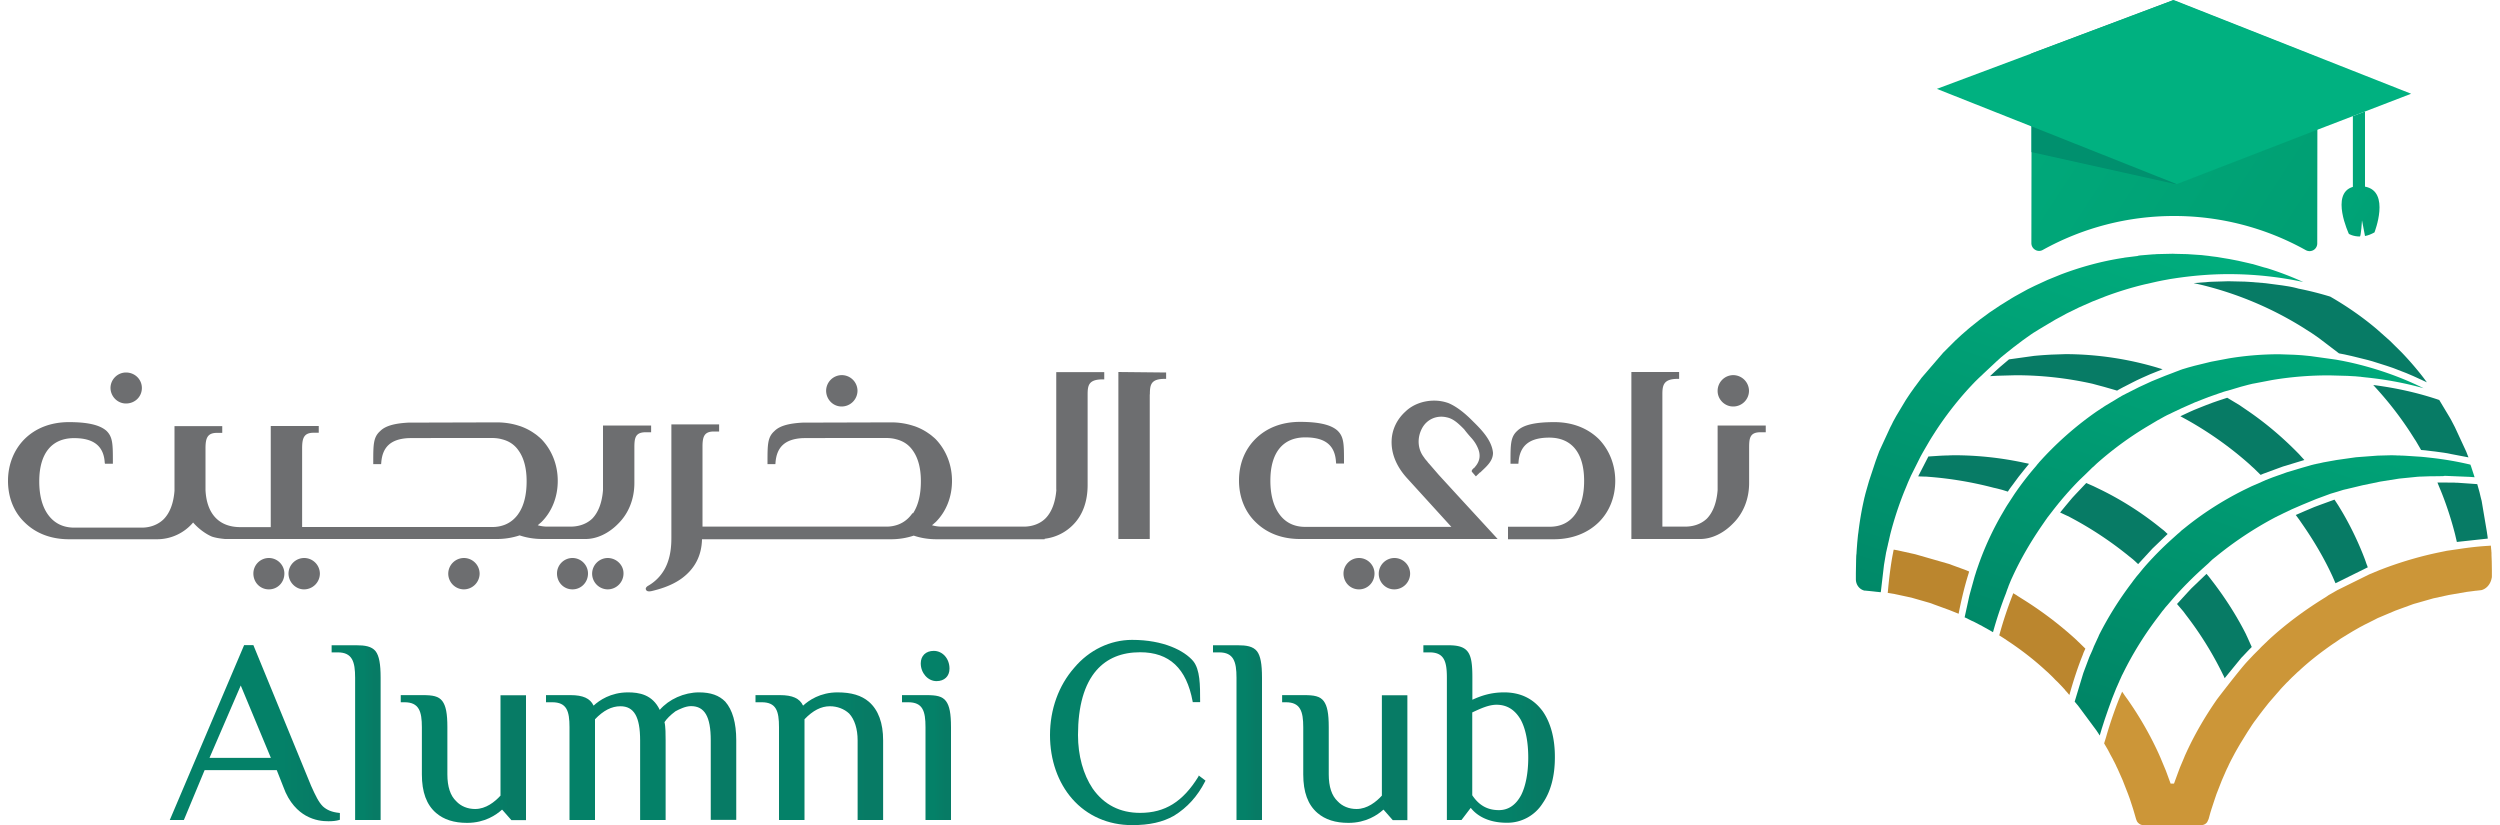 <svg xmlns="http://www.w3.org/2000/svg" xmlns:xlink="http://www.w3.org/1999/xlink" viewBox="0 0 200 66" xmlns:v="https://vecta.io/nano"><linearGradient id="A" gradientUnits="userSpaceOnUse" x1="180.014" y1="8.261" x2="208.594" y2="26.872"><stop offset=".065" stop-color="#00b180"/><stop offset=".479" stop-color="#009c72"/></linearGradient><path d="M189.2 14.93V8.92l-.97.37v5.66c-1.83.53-.32 3.76-.32 3.76s.33.21.88.21c.09 0 .17-1.29.17-1.29l.24 1.25c.24-.04.49-.14.76-.29-.01 0 1.3-3.28-.76-3.66z" fill="url(#A)"/><linearGradient id="B" gradientUnits="userSpaceOnUse" x1="139.988" y1="-7.253" x2="247.892" y2="63.01"><stop offset=".065" stop-color="#00b180"/><stop offset=".669" stop-color="#009068"/></linearGradient><path d="M185.25 10l-3.9 1.5-5.84 2.26a3.78 3.78 0 0 1-2.73-.01l-10.26-4.07v2.5l-.01 7.27c0 .47.51.78.92.54a21.6 21.6 0 0 1 10.49-2.71 21.59 21.59 0 0 1 10.54 2.73c.42.23.92-.06.92-.54l.01-9.08v-.44l-.14.05z" fill="url(#B)"/><linearGradient id="C" gradientUnits="userSpaceOnUse" x1="127.572" y1="-21.808" x2="272.45" y2="72.53"><stop offset=".035" stop-color="#008e6e"/></linearGradient><path d="M185.25 4.53v5.87l-4 1.54-7.16 2.77-.05.02-11.52-2.56v-2.06h-.01V4.28L173.84.02z" opacity=".94" fill="url(#C)"/><linearGradient id="D" gradientUnits="userSpaceOnUse" x1="129.864" y1="-21.386" x2="270.21" y2="70.003"><stop offset=".065" stop-color="#00b180"/></linearGradient><path d="M192.89 7.5l-3.69 1.42-.97.37-2.84 1.09-4.03 1.56-7.22 2.79-.05-.02-11.57-4.6h-.01l-7.56-3 7.56-2.83L173.84.02l.05-.02z" fill="url(#D)"/><path d="M168.48 58.99l-.15.48.31.53.15.29.03.06.22.4.06.13c.03.04.06.11.09.17a2.75 2.75 0 0 1 .14.3c.03.05.06.12.09.18l.39.88.43 1.1.15.41.26.8.08.27.16.55.06.15.03.05c.12.17.3.27.49.27h1.19 0 3.44a.58.58 0 0 0 .48-.25l.11-.24.14-.51.09-.29.26-.79.14-.41.43-1.1.38-.87.12-.24a4.25 4.25 0 0 1 .12-.26l.11-.22.02-.04.23-.43.03-.06.15-.27.3-.52.6-.97.21-.32.14-.22.18-.26.1-.13h0l.31-.42.29-.38.41-.52.09-.11.59-.68.23-.26a1.06 1.06 0 0 1 .1-.12l.08-.09.41-.43a2.07 2.07 0 0 0 .21-.21l.2-.2.33-.31.04-.04c.05-.05.11-.1.18-.16.79-.74 1.69-1.45 2.73-2.17l.3-.2.3-.21.52-.32.48-.29.56-.32.25-.13c.05-.03.11-.06.19-.1l.7-.35.27-.14 1.42-.6 1.34-.49c.05-.02.17-.06.29-.09l1.4-.4 1.24-.27 1.45-.25.32-.04.31-.04c.01 0 .04-.01.1-.01l.26-.03.17-.02c.4-.1.73-.47.82-.95.01-.03.02-.08.02-.14v-.1-.4l-.01-.69-.02-.51v-.11c0-.08 0-.12-.01-.16 0-.1-.01-.15-.02-.24l-.02-.26-.26.02c-.7.04-1.44.12-2.35.26l-.69.1-.21.03-.63.13c-1.41.29-2.83.7-4.22 1.21l-.29.11-.24.09-.84.35-2.55 1.26-.63.36c-.06.03-.1.06-.14.09l-.15.1-.27.17c-1.52.95-2.94 2.01-4.21 3.17l-.14.13-.11.11-.18.17-.08.08c-.1.09-.2.19-.29.29l-.51.51-.49.52-.1.11c-.58.64-2.27 2.84-2.34 2.94-1 1.44-1.85 2.92-2.51 4.39-.04.08-.07.16-.11.26l-.33.78-.11.29-.37 1.01h-.27l-.37-1.01-.45-1.08-.11-.25c-.67-1.48-1.51-2.96-2.51-4.39l-.11-.15-.12-.17-.21-.31v.01c-.43.96-.94 2.41-1.29 3.65z" fill="#cc9638"/><path d="M179.74 50.87c-.03-.04-.04-.09-.05-.11-.7-1.39-1.58-2.79-2.59-4.12l-.13-.17-.27-.35-.18-.21-.49.47-.72.69-.28.3-.87.95.3.35.06.07.16.19.2.27a27.62 27.62 0 0 1 2.94 4.73c.01.03.03.06.05.1.02.03.04.08.06.13.02.04.03.06.04.1l1.34-1.64.1-.1.5-.53.23-.23-.18-.4-.22-.49z" fill="#077b65"/><path d="M166.69 52.2l.05-.11.09-.2h0l-.35-.34-.08-.08-.17-.16-.1-.1-.14-.13a29.53 29.53 0 0 0-4.21-3.17l-.27-.17-.14-.09c-.05-.04-.09-.06-.14-.09l-.17-.1c-.01.02-.02.04-.02.06-.02.04-.03.08-.05.13a31.9 31.9 0 0 0-1 3l-.01.04-.04.14.38.24.31.21.3.2c1.05.72 1.95 1.44 2.77 2.2.04.03.1.09.16.14l.04.04.32.31.2.21.2.19.42.44.08.09a.8.8 0 0 1 .13.16l.06.06a1.74 1.74 0 0 1 .13.15l.11.13c.3-1.08.7-2.31 1.08-3.23.01-.05.04-.11.06-.17zm-9.18-6.4l.01-.04.01-.04-.34-.14-.25-.09-1.04-.38-2.68-.77-1.44-.32-.17-.03-.11-.02-.01.03-.02.09-.03.16c-.22 1.1-.35 2.4-.41 3.08l-.01.06v.04l.49.08c.07.01.13.03.19.04l1.21.26 1.43.41c.1.03.22.07.31.11l1.29.47.75.3c.19-1 .47-2.17.76-3.1l.06-.2z" fill="#bb862e"/><linearGradient id="E" gradientUnits="userSpaceOnUse" x1="157.524" y1="58.934" x2="175.128" y2="5.404"><stop offset=".035" stop-color="#008264"/><stop offset=".883" stop-color="#00b481"/></linearGradient><path d="M151.02 43.63l.04-.19.02-.07.14-.62a27.51 27.51 0 0 1 1.12-3.43l.15-.36.13-.32c.01-.02.01-.03.02-.05l.12-.27.12-.27.76-1.52.16-.29.16-.28.42-.72.08-.13.13-.21.23-.36a26.88 26.88 0 0 1 2.59-3.37l.09-.1.28-.3.23-.24.06-.06.07-.07.25-.24 1.29-1.21.41-.37.21-.17.22-.18.54-.43.78-.59.28-.2.34-.24.19-.13.05-.03.42-.26.2-.12.2-.12.89-.53.94-.51.98-.48 1.04-.46 1.09-.43c1-.37 2.03-.69 3.07-.94l.62-.14.44-.1.39-.08.65-.12.2-.03c1.48-.23 2.98-.36 4.46-.36 2.01 0 4.01.21 5.97.63-.95-.43-1.94-.81-2.94-1.12h-.01c-.03-.01-.05-.01-.07-.02l-.09-.02-.95-.28h-.02l-.38-.09-.75-.17-.72-.14-.43-.07-.53-.09-.48-.06-.21-.03-.45-.05-.07-.01-1.19-.08-.87-.02c-.1 0-.2-.01-.3-.01l-1.28.03a2.54 2.54 0 0 1-.31.02l-.96.08c-.01 0-.08.01-.16.02l-.09.03-1.04.13c-.02.01-.09.02-.16.03-1.68.26-3.32.71-4.91 1.31l-1.08.44-1.02.47-.57.28-.4.22-.65.36-.27.16-.87.54-.84.56-.79.58-.75.6-.18.15-.54.47-.52.48-.95.95-1.73 2.01-.28.38-.26.35c-.04.05-.07.09-.1.14l-.23.32-.17.25-.23.35-.75 1.25-.26.47-.1.21-.13.25-.89 1.93-.02.06-.11.3c-.02.05-.04.09-.05.14l-.09.24c-.01.02-.01.04-.02.06l-.52 1.57-.08.28-.18.63-.05.19-.03.13c-.04.13-.05.21-.07.29l-.02.09c-.18.81-.32 1.65-.42 2.49l-.03.21-.06.61-.02.27-.02.26-.02.32c0 .03 0 .05-.01.08 0 0 0 .06-.01.11l-.01.31-.02 1.09v.49c0 .44.28.81.69.91h.07l.31.03c.04 0 .07.01.1.01l.28.03.26.03h.03l.24.03c.01-.02.01-.04.02-.06l.25-2.13.17-1 .03-.12.03-.14.07-.3z" fill="url(#E)"/><linearGradient id="F" gradientUnits="userSpaceOnUse" x1="168.101" y1="62.412" x2="185.705" y2="8.882"><stop offset=".035" stop-color="#008264"/><stop offset=".883" stop-color="#00b481"/></linearGradient><path d="M160.57 47.19l.09-.23.01-.03v-.01l.01-.03.09-.22.12-.29.12-.26c.65-1.42 1.48-2.84 2.44-4.22l.22-.32.08-.11a1.43 1.43 0 0 1 .11-.15l.1-.13.17-.22c.06-.07.11-.15.17-.22.63-.81 1.32-1.6 2.06-2.35l.21-.2.21-.2.42-.41.08-.08c.07-.07.13-.13.2-.18l.25-.24c1.24-1.1 2.57-2.08 3.98-2.93l.89-.53c.01-.01.03-.02.04-.02l.52-.29c.01-.01.02-.01.04-.02l.17-.09.13-.06c.02-.01.03-.02.05-.02l.26-.13.74-.35 1.04-.46 1.1-.43.83-.29.32-.11c.01 0 .02-.01.03-.01a4.83 4.83 0 0 1 .36-.1l.84-.25.2-.06.6-.16.33-.08.17-.03 1.41-.27c1.49-.25 3-.37 4.51-.37h.06l1.46.04.51.03h.07l.09.01.33.03a.22.22 0 0 1 .08.01l.35.04c1.57.16 3.13.44 4.65.87-1.87-.93-3.88-1.62-5.94-2.08l-.53-.11-.55-.1-2.01-.28-.29-.03-.41-.04-.3-.02-.34-.02-1.18-.04c-1.35 0-2.7.11-4.03.33l-1.43.27-1.31.32-.55.15-.06.02-.37.11c-.02.01-.04.01-.05.02-.06.02-.13.04-.19.07l-.16.06-.16.06-.23.09-.58.22-1.08.44-1.02.47-.97.49-.06.03-.33.17-.32.19-.21.13-.77.46-.11.07-.24.16-.2.13-.18.12c-1.44 1-2.81 2.17-4.06 3.48l-.18.19-.21.23-.12.13c-.03.03-.05.06-.08.1-.07.07-.13.15-.19.23a24.36 24.36 0 0 0-1.73 2.24l-.15.23-.15.23-.3.46-.11.18-.24.41c-.71 1.21-1.31 2.48-1.79 3.77 0 .01-.1.27-.1.27-.01.04-.07.2-.12.35l-.09.26-.08.26c-.01.04-.03.08-.04.12-.01.05-.03.09-.04.14l-.33 1.19-.07.26-.37 1.69c0 .02-.01.03-.01.05h.01l.22.1c.01.01.02.01.03.02l.3.15.24.11.63.33.05.03.2.11.34.19.24.14c.01 0 .02-.02.02-.03.26-.95.65-2.13 1.02-3.06l.1-.29z" fill="url(#F)"/><path d="M199.02 43.06l-.02-.17-.02-.13-.03-.21-.42-2.49-.02-.07-.07-.28-.03-.13-.05-.21-.18-.64-1.57-.11c-.08 0-.16 0-.24-.01l-1.2-.01h-.18c.01.01.01.02.02.04l.13.32.15.36c.44 1.09.81 2.24 1.11 3.4l.15.64.05-.01 2.39-.26h.03v-.03zm-9.16-12.26l.28.31.09.1a27.63 27.63 0 0 1 2.59 3.37l.23.36.12.19.1.15.42.72h.03c.07.01.15.01.22.02l.11.01.32.04.43.05.73.1c.04.01.08.01.12.02l1.83.35c-.02-.04-.03-.08-.05-.12l-.12-.31-.03-.07-.89-1.92-.12-.23-.12-.23c-.08-.16-.17-.31-.26-.46l-.75-1.25c-1.7-.58-3.48-.97-5.28-1.2zm-6.97-7.92l-.32-.05-1.3-.17c-.07-.01-.15-.01-.22-.02l-1.11-.09-.35-.02-1.32-.03h0l-1.32.04-.2.01-1.17.09c-.03 0-.06.01-.08.01l.62.14c2.91.71 5.68 1.88 8.21 3.47l.2.13.41.26.25.17.34.24 1.59 1.21.42.08.54.12c.06.01.11.03.17.04l1.17.29.36.1 1.17.37.5.17 1.06.41.54.23.7.32.39.18v.01c.01 0 .02.01.02.01l-.28-.38a25.48 25.48 0 0 0-1.73-2.01l-.96-.95-1.06-.94c-1.16-.98-2.41-1.84-3.71-2.59a25.51 25.51 0 0 0-2.54-.64c-.32-.09-.65-.16-.99-.21zm-9.67 19.66l-.11-.1-.28-.22a25.42 25.42 0 0 0-4.7-3.01l-.64-.31-.59-.26h0l-.87.92-.25.27-.56.67-.41.5.13.06.34.16.11.05c.07.03.14.06.2.1 1.69.89 3.29 1.95 4.76 3.15l.29.23.2.18.06.06c.05.04.1.09.15.14l1.15-1.25.21-.2 1-.96c-.03-.03-.06-.06-.1-.09l-.09-.09zm-11.48-5.56a26.76 26.76 0 0 0-5.46-.56l-.34.01c-.1.01-.21.01-.3.01l-.26.01-.2.01-.91.06c0 .01-.01.01-.01.02l-.72 1.4c-.03.06-.06.11-.08.17l.56.02a1.34 1.34 0 0 1 .2.01 29.29 29.29 0 0 1 5.27.88l.14.03.21.05.11.03.23.06.45.14c0-.01.01-.01.01-.02.03-.04.05-.08.08-.12.13-.2.29-.39.43-.59l.34-.46.43-.54.4-.49c-.01 0-.02 0-.02-.01a1.49 1.49 0 0 0-.18-.04l-.38-.08zm18.15-4.07c-.05-.04-.11-.07-.16-.11l-.22-.15-.35-.24-.98-.59-.73.24-.43.15-.53.2-.38.15-.57.23-.34.15-.58.27-.19.09.55.3a28.53 28.53 0 0 1 4.91 3.48l.27.25c.05.04.11.1.18.16l.09.09.42.41.05-.02.16-.07 1.14-.42.44-.16 1.12-.34.59-.18-.22-.24-.18-.2c-1.25-1.29-2.62-2.46-4.06-3.45zm-12.16-2.12l.6.16 1.04.3c.04-.03.08-.05.13-.08l.2-.11.13-.07c.03-.02.06-.03.1-.05l.66-.34.36-.18.43-.2.63-.28.15-.06.85-.34-.37-.11-.06-.02a26.05 26.05 0 0 0-7.32-1.08l-1.17.04-.34.02-.31.02-.38.03-.33.03-2.01.28-.72.61h0l-.38.34-.32.3c-.03.03-.06.06-.1.09h.07l.51-.03 1.45-.04h.06c2.05 0 4.1.23 6.11.68l.33.09zm21.57 14.27l-.06-.18c-.02-.04-.03-.09-.04-.11-.48-1.27-1.08-2.54-1.79-3.76l-.24-.4-.11-.18-.3-.46-1.1.4-.51.19-.78.33-.71.31.1.13.11.15.08.11.22.32c.96 1.38 1.79 2.8 2.44 4.22l.23.53 2.51-1.24.07-.03-.04-.13c-.03-.06-.05-.12-.08-.2z" fill="#077b65"/><linearGradient id="G" gradientUnits="userSpaceOnUse" x1="176.051" y1="65.026" x2="193.655" y2="11.496"><stop offset=".035" stop-color="#008264"/><stop offset=".883" stop-color="#00b481"/></linearGradient><path d="M195.65 38.07l1.94.08.38.03c-.01-.02-.01-.03-.02-.05l-.02-.07-.2-.61c-.03-.1-.06-.19-.1-.28-1-.24-2.04-.42-3.1-.54l-.54-.06-.32-.03-.32-.02-.91-.06-.2-.01h-.06c-.06 0-.12 0-.17-.01-.12 0-.22 0-.33-.01l-.35-.01-1.12.03-1.73.13-1.55.22-1.06.19-.35.08h-.02l-.13.03c-.03 0-.04.01-.06.01a1.49 1.49 0 0 1-.18.04l-.11.03c-.1.02-.19.05-.29.08l-.53.15-1.24.37-1.15.41-.54.21-.27.12-.27.12-.6.26-.64.31c-1.68.84-3.26 1.85-4.69 3.01l-.29.23-.07.07-.11.1-.11.09-.2.18-.2.18c-.85.76-1.64 1.56-2.37 2.41l-.17.21-.17.21-.18.21-.27.35-.13.18c-1.01 1.33-1.88 2.73-2.6 4.15 0 0-.02.04-.04.1l-.35.76a.61.61 0 0 0-.05.12l-.11.27-.12.27-.03.06h0l-.09.21-.47 1.25c-.01.04-.03.09-.04.13l-.65 2.15c0 .01 0 .01-.01.02l.01.01.21.25.01.01.11.14 1.4 1.89c.03.04.05.08.08.12l.19.29.15-.51.25-.78.3-.87.29-.8.18-.45.14-.35.12-.27.06-.14.07-.15.02-.06.09-.19.04-.09.07-.16.05-.09c.81-1.66 1.8-3.24 2.92-4.69l.23-.31c.03-.04.09-.11.15-.18l.06-.08c.09-.12.2-.23.29-.34l.18-.21.18-.21c.73-.84 1.53-1.65 2.37-2.41l.2-.18.2-.18c.06-.05.11-.1.16-.15l.05-.05.19-.18.3-.24c1.47-1.2 3.07-2.26 4.76-3.15l.2-.1.11-.05.34-.17.13-.06.25-.12.25-.12.88-.38 1.09-.45 1.14-.42c.01 0 .02-.01.03-.01l.27-.08.27-.08.45-.14.21-.05c.06-.01.1-.02.13-.03l.21-.05.13-.03.87-.21 1.4-.29 1.51-.24 1.49-.15c.06 0 .12-.01.17-.01h.03l.56-.02.29-.01h.09.07.08.06l.7-.01c.06-.02.12-.02.19-.02z" fill="url(#G)"/><g fill="#6d6e70"><path d="M10.08 32.28c.71 0 1.27-.54 1.27-1.24 0-.69-.56-1.24-1.27-1.24-.68 0-1.24.56-1.24 1.24.01.68.56 1.24 1.24 1.24zm13 13.6c0 .69.57 1.27 1.24 1.27a1.27 1.27 0 0 0 1.27-1.27 1.26 1.26 0 0 0-1.27-1.24 1.26 1.26 0 0 0-1.24 1.24zm-2.81 0c0 .71.54 1.27 1.24 1.27s1.24-.56 1.24-1.27c0-.68-.56-1.24-1.24-1.24a1.24 1.24 0 0 0-1.24 1.24zm15.59 0a1.26 1.26 0 0 0 1.24 1.27 1.27 1.27 0 0 0 1.27-1.27 1.26 1.26 0 0 0-1.27-1.24 1.26 1.26 0 0 0-1.24 1.24zm12.75-1.24a1.26 1.26 0 0 0-1.24 1.24 1.26 1.26 0 0 0 1.24 1.27 1.27 1.27 0 0 0 1.27-1.27c.01-.68-.57-1.24-1.27-1.24zm-4.05 1.24c0 .71.54 1.27 1.24 1.27.69 0 1.24-.56 1.24-1.27 0-.68-.56-1.24-1.24-1.24a1.24 1.24 0 0 0-1.24 1.24zm22.77-13.36a1.27 1.27 0 0 0 1.27-1.27 1.26 1.26 0 0 0-1.27-1.24 1.26 1.26 0 0 0-1.24 1.24c0 .7.55 1.27 1.24 1.27zm17.18 6.66c-.08 1.02-.38 1.79-.87 2.29-.42.42-1.05.66-1.73.66h-6.58c-.27 0-.53-.04-.77-.11l.3-.26c.84-.84 1.3-2.01 1.3-3.29 0-1.27-.46-2.45-1.3-3.33-.03-.03-.06-.06-.09-.08h.01l-.18-.15c-.1-.09-.21-.17-.33-.25-.34-.24-.72-.43-1.12-.57l-.04-.01a5.69 5.69 0 0 0-1.82-.29l-7.08.02c-1.14.06-1.86.27-2.26.68-.55.49-.55 1.08-.55 2.52v.12h.63l.01-.11c.09-1.27.78-1.9 2.17-1.97.1-.01 6.34-.01 6.67-.01.29 0 .56.03.81.1.57.14 1.02.44 1.34.91.42.59.64 1.41.64 2.45 0 1.07-.21 1.93-.63 2.57-.04-.03-.04-.02-.05 0 0 .01-.01.01-.02.02-.29.41-.66.7-1.1.87a2.68 2.68 0 0 1-.98.17H56.2v-6.4c0-.8.14-1.21.91-1.21h.42v-.57h-3.82v9.09c0 .76-.09 1.38-.3 1.96a3.49 3.49 0 0 1-1.59 1.88c-.09.06-.15.13-.16.21 0 .04.01.08.03.11.04.07.12.11.24.11.06 0 .13-.01.23-.03.48-.12 1.48-.37 2.34-.98 1.07-.77 1.63-1.83 1.66-3.16h15.11a5.75 5.75 0 0 0 1.83-.29c.56.19 1.17.29 1.82.29h8.65v-.04a3.8 3.8 0 0 0 2.32-1.16c.74-.77 1.12-1.85 1.12-3.14v-7.24c0-.73.08-1.21 1.21-1.21h.12v-.58H84.5v9.41zm7.48-7.63c0-.77.08-1.24 1.18-1.24h.12v-.51l-3.82-.04v13.36h2.51V31.55zm19.55 15.6a1.27 1.27 0 0 0 1.27-1.27 1.26 1.26 0 0 0-1.27-1.24 1.26 1.26 0 0 0-1.24 1.24c-.01.7.55 1.27 1.24 1.27zm5.32-7.24l-1.76-1.92-.77-.89-.02-.02a1.06 1.06 0 0 1-.1-.12l-.02-.03c-.1-.12-.2-.22-.26-.33-.52-.65-.58-1.56-.17-2.33.38-.72 1.17-1.08 1.99-.88.54.11.95.52 1.38.95.18.24.4.5.61.73.2.23.35.46.47.73.26.57.2 1.07-.19 1.53l-.03.03v.02c-.02.02-.05.04-.07.05l-.05.05c-.08.08-.13.13-.13.2v.05l.33.38.25-.24.08-.08h.03l.12-.12c.46-.43.89-.84.89-1.44-.09-1.02-.96-1.89-1.6-2.52l-.16-.16c-.63-.62-1.25-1.07-1.8-1.3a3.35 3.35 0 0 0-1.15-.2c-.88 0-1.73.32-2.31.89-.67.61-1.06 1.43-1.09 2.3-.04 1.04.38 2.08 1.24 3.02l3.54 3.89h-11.69c-.91 0-1.62-.36-2.11-1.07-.45-.64-.68-1.53-.68-2.63 0-2.23.99-3.46 2.79-3.46 1.6 0 2.38.63 2.46 1.98l.01.11h.63v-.12c0-1.43 0-2.02-.53-2.52-.53-.47-1.51-.69-2.99-.69-1.44 0-2.67.47-3.57 1.37-.86.86-1.31 2.01-1.31 3.33 0 1.31.47 2.48 1.31 3.3.9.9 2.13 1.37 3.57 1.37h15.81l-.18-.2-2.77-3.01zm-6.9 5.97c0-.68-.56-1.24-1.24-1.24s-1.24.56-1.24 1.24c0 .71.54 1.27 1.24 1.27.69 0 1.24-.56 1.24-1.27zm17.96-4.12c.84-.84 1.3-2.01 1.3-3.29 0-1.27-.46-2.45-1.3-3.33-.9-.89-2.13-1.37-3.57-1.37-1.54 0-2.48.22-2.96.69-.55.49-.55 1.08-.55 2.52v.12h.63l.01-.11c.1-1.35.88-1.98 2.46-1.98 1.8 0 2.79 1.23 2.79 3.46 0 1.1-.23 1.98-.68 2.63-.48.69-1.18 1.04-2.08 1.04h-3.33v1h3.72c1.42-.01 2.66-.49 3.56-1.38z"/><path d="M15.45 41.8c.4.47 1 .92 1.51 1.13.27.09.61.15 1.04.19h21.74a5.75 5.75 0 0 0 1.83-.29c.56.19 1.17.29 1.82.29h3.46c.91 0 1.87-.46 2.63-1.25.82-.82 1.27-1.97 1.27-3.23v-2.82c0-.77.06-1.24.91-1.24h.43v-.54h-3.85v5.17c-.08 1.02-.38 1.79-.87 2.29-.56.52-1.25.63-1.73.63h-1.85c-.27 0-.53-.04-.77-.11l.3-.26c.84-.84 1.3-2.01 1.3-3.29 0-1.27-.46-2.45-1.3-3.33-.03-.03-.06-.05-.09-.08h.01l-.18-.15c-.1-.09-.21-.17-.33-.25-.34-.24-.72-.43-1.12-.57l-.04-.01c-.56-.19-1.18-.29-1.83-.29l-7.07.02c-1.14.06-1.86.27-2.26.68-.55.49-.55 1.08-.55 2.52v.12h.63l.01-.11c.09-1.27.78-1.9 2.17-1.97.1-.01 6.34-.01 6.67-.01.29 0 .56.03.81.1.57.14 1.02.44 1.34.91.42.59.64 1.41.64 2.45 0 1.07-.21 1.93-.63 2.56-.01.01-.02.02-.03.04 0 .01-.01.01-.01.02-.29.41-.66.7-1.1.87a2.68 2.68 0 0 1-.98.17H24.17v-6.3c0-.8.14-1.24.91-1.24h.42v-.54h-3.84v8.09h-2.43c-1.71 0-2.7-1.06-2.79-2.97v-3.33c0-.8.14-1.24.91-1.24h.43v-.54h-3.82v5.17c-.08 1.02-.38 1.79-.88 2.29-.45.43-1.07.66-1.73.66H5.94c-.91 0-1.62-.36-2.12-1.07-.45-.64-.68-1.53-.68-2.63 0-2.23.99-3.46 2.79-3.46 1.58 0 2.38.65 2.45 1.98l.02.07h.63v-.12c0-1.43 0-2.02-.52-2.52-.54-.47-1.51-.69-2.99-.69-1.44 0-2.67.47-3.57 1.37-.84.85-1.31 2.03-1.31 3.33 0 1.31.46 2.48 1.31 3.3.9.9 2.13 1.37 3.57 1.37h7.06a3.78 3.78 0 0 0 2.87-1.34zm123.2-9.28a1.26 1.26 0 0 0 1.27-1.24 1.27 1.27 0 0 0-1.27-1.27 1.26 1.26 0 0 0-1.24 1.27c0 .67.56 1.24 1.24 1.24zm-1.24 1.52v5.17c-.08 1.02-.38 1.79-.87 2.29-.56.52-1.25.63-1.73.63h-1.82V31.55c0-.73.09-1.24 1.22-1.24h.12v-.55h-3.82v13.36h5.51c.91 0 1.87-.46 2.63-1.25.83-.82 1.28-1.97 1.28-3.23v-2.82c0-.77.06-1.24.91-1.24h.42v-.54h-3.85z"/></g><linearGradient id="H" gradientUnits="userSpaceOnUse" x1="13.588" y1="58.662" x2="27.196" y2="58.662"><stop offset=".659" stop-color="#048168"/><stop offset=".869" stop-color="#077b65"/></linearGradient><path d="M25.83 64.51c-.34-.34-.58-.84-.94-1.64l-4.6-11.21-.02-.05h-.74l-5.9 13.88-.05.11h1.13l1.66-3.99h5.77l.52 1.32c.47 1.33 1.23 1.99 1.79 2.31.72.41 1.39.46 1.83.46.33 0 .62-.03.85-.1l.06-.02v-.54l-.07-.01c-.56-.06-.96-.22-1.29-.52zm-4.16-3.88h-4.91l2.5-5.79 2.41 5.79z" fill="url(#H)"/><linearGradient id="I" gradientUnits="userSpaceOnUse" x1="26.528" y1="58.614" x2="30.451" y2="58.614"><stop offset=".659" stop-color="#048168"/><stop offset=".869" stop-color="#077b65"/></linearGradient><path d="M28.49 51.62h-1.96v.57h.49c1.16 0 1.39.74 1.39 2.03V65.6h2.04V54.22c0-1.11-.12-1.75-.4-2.12-.32-.4-.86-.48-1.56-.48z" fill="url(#I)"/><linearGradient id="J" gradientUnits="userSpaceOnUse" x1="32.051" y1="60.722" x2="42.075" y2="60.722"><stop offset=".659" stop-color="#048168"/><stop offset=".869" stop-color="#077b65"/></linearGradient><use xlink:href="#T" fill="url(#J)"/><linearGradient id="K" gradientUnits="userSpaceOnUse" x1="43.675" y1="60.498" x2="58.904" y2="60.498"><stop offset=".659" stop-color="#048168"/><stop offset=".869" stop-color="#077b65"/></linearGradient><path d="M55.92 55.39c-1.19 0-2.41.55-3.14 1.4-.59-1.24-1.67-1.4-2.54-1.4-1.39 0-2.31.65-2.74 1.05h-.02c-.27-.57-.84-.83-1.84-.83h-1.96v.57h.49c1.17 0 1.39.7 1.39 2v7.42h2.04v-8.06c.67-.7 1.33-1.04 2.03-1.04 1.09 0 1.58.84 1.58 2.73v6.37h2.04v-6.37c0-.42 0-1.11-.09-1.46.17-.26.46-.56.88-.87.32-.17.81-.41 1.24-.41 1.09 0 1.58.84 1.58 2.73v6.37h2.04v-6.37c0-1.39-.3-2.43-.88-3.09-.49-.5-1.16-.74-2.1-.74z" fill="url(#K)"/><linearGradient id="L" gradientUnits="userSpaceOnUse" x1="60.438" y1="60.498" x2="70.653" y2="60.498"><stop offset=".659" stop-color="#048168"/><stop offset=".869" stop-color="#077b65"/></linearGradient><path d="M69.51 56.14c-.6-.51-1.4-.75-2.51-.75-1.39 0-2.31.65-2.74 1.05h-.02c-.27-.57-.84-.83-1.84-.83h-1.96v.57h.49c1.17 0 1.39.7 1.39 2v7.42h2.04v-8.06c.67-.7 1.33-1.04 2.03-1.04.59 0 1.14.21 1.54.58.44.47.68 1.24.68 2.15v6.37h2.04v-6.37c0-1.39-.38-2.43-1.14-3.09z" fill="url(#L)"/><linearGradient id="M" gradientUnits="userSpaceOnUse" x1="73.658" y1="53.281" x2="75.953" y2="53.281"><stop offset=".659" stop-color="#048168"/><stop offset=".869" stop-color="#077b65"/></linearGradient><path d="M74.92 54.49c.63 0 1.04-.39 1.04-1 0-.8-.55-1.42-1.26-1.42-.63 0-1.04.39-1.04 1 0 .77.57 1.42 1.26 1.42z" fill="url(#M)"/><linearGradient id="N" gradientUnits="userSpaceOnUse" x1="72.157" y1="60.61" x2="76.08" y2="60.61"><stop offset=".659" stop-color="#048168"/><stop offset=".869" stop-color="#077b65"/></linearGradient><path d="M74.12 55.61h-1.96v.57h.49c1.17 0 1.39.7 1.39 2v7.42h2.04v-7.42c0-1.11-.12-1.71-.4-2.09-.3-.4-.78-.48-1.56-.48z" fill="url(#N)"/><linearGradient id="O" gradientUnits="userSpaceOnUse" x1="84.015" y1="58.614" x2="96.455" y2="58.614"><stop offset=".659" stop-color="#048168"/><stop offset=".869" stop-color="#077b65"/></linearGradient><path d="M95.87 62.13c-1.24 2.01-2.67 2.9-4.66 2.9-1.61 0-2.89-.65-3.8-1.95-.75-1.12-1.17-2.63-1.17-4.27 0-2.32.5-4.07 1.48-5.19.84-.96 2.01-1.44 3.49-1.44 2.34 0 3.71 1.29 4.2 3.93l.01.06h.59v-.08c0-1.29 0-2.52-.56-3.21-.7-.82-2.35-1.69-4.88-1.69-1.75 0-3.44.81-4.63 2.23-1.25 1.42-1.94 3.33-1.94 5.39 0 1.98.63 3.79 1.78 5.1 1.19 1.36 2.89 2.1 4.78 2.1 1.4 0 2.46-.24 3.36-.75 1.07-.66 1.88-1.56 2.49-2.75l.03-.06-.54-.41-.03.09z" fill="url(#O)"/><linearGradient id="P" gradientUnits="userSpaceOnUse" x1="97.043" y1="58.614" x2="100.966" y2="58.614"><stop offset=".659" stop-color="#048168"/><stop offset=".869" stop-color="#077b65"/></linearGradient><path d="M99 51.62h-1.96v.57h.49c1.16 0 1.39.74 1.39 2.03V65.6h2.04V54.22c0-1.11-.12-1.75-.4-2.12-.32-.4-.85-.48-1.56-.48z" fill="url(#P)"/><linearGradient id="Q" gradientUnits="userSpaceOnUse" x1="32.057" y1="60.722" x2="42.08" y2="60.722"><stop offset=".659" stop-color="#048168"/><stop offset=".869" stop-color="#077b65"/></linearGradient><use xlink:href="#T" x="70.51" fill="url(#Q)"/><linearGradient id="R" gradientUnits="userSpaceOnUse" x1="113.87" y1="58.726" x2="124.405" y2="58.726"><stop offset=".659" stop-color="#048168"/><stop offset=".869" stop-color="#077b65"/></linearGradient><path d="M123.43 56.92c-.74-1.02-1.78-1.53-3.1-1.53-1.08 0-1.86.28-2.54.59v-1.76c0-1.04-.07-1.72-.4-2.12-.32-.39-.86-.48-1.56-.48h-1.96v.57h.49c1.17 0 1.39.71 1.39 2.03V65.6h1.17l.73-.96h.02c.36.46 1.2 1.18 2.88 1.18a3.34 3.34 0 0 0 2.87-1.57c.64-.92.97-2.18.97-3.65.01-1.48-.32-2.75-.96-3.68zm-5.64.07c.64-.3 1.3-.61 1.93-.61.83 0 1.47.39 1.94 1.2.39.72.6 1.77.6 3.03 0 1.2-.2 2.27-.57 3-.43.8-1.03 1.2-1.78 1.2-.91 0-1.59-.38-2.13-1.19v-6.63z" fill="url(#R)"/><defs ><path id="T" d="M40.04 63.65c-.45.49-1.16 1.07-2.03 1.07-.6 0-1.14-.22-1.51-.62-.47-.44-.71-1.16-.71-2.15v-3.77c0-1.11-.12-1.71-.4-2.09-.3-.4-.78-.48-1.56-.48h-1.77v.57h.3c1.16 0 1.39.73 1.39 2v3.77c0 1.42.37 2.43 1.14 3.09.62.53 1.43.79 2.48.79 1.42 0 2.34-.65 2.78-1.05h.03l.73.83h1.17v-9.99h-2.04v8.03z"/></defs></svg>
